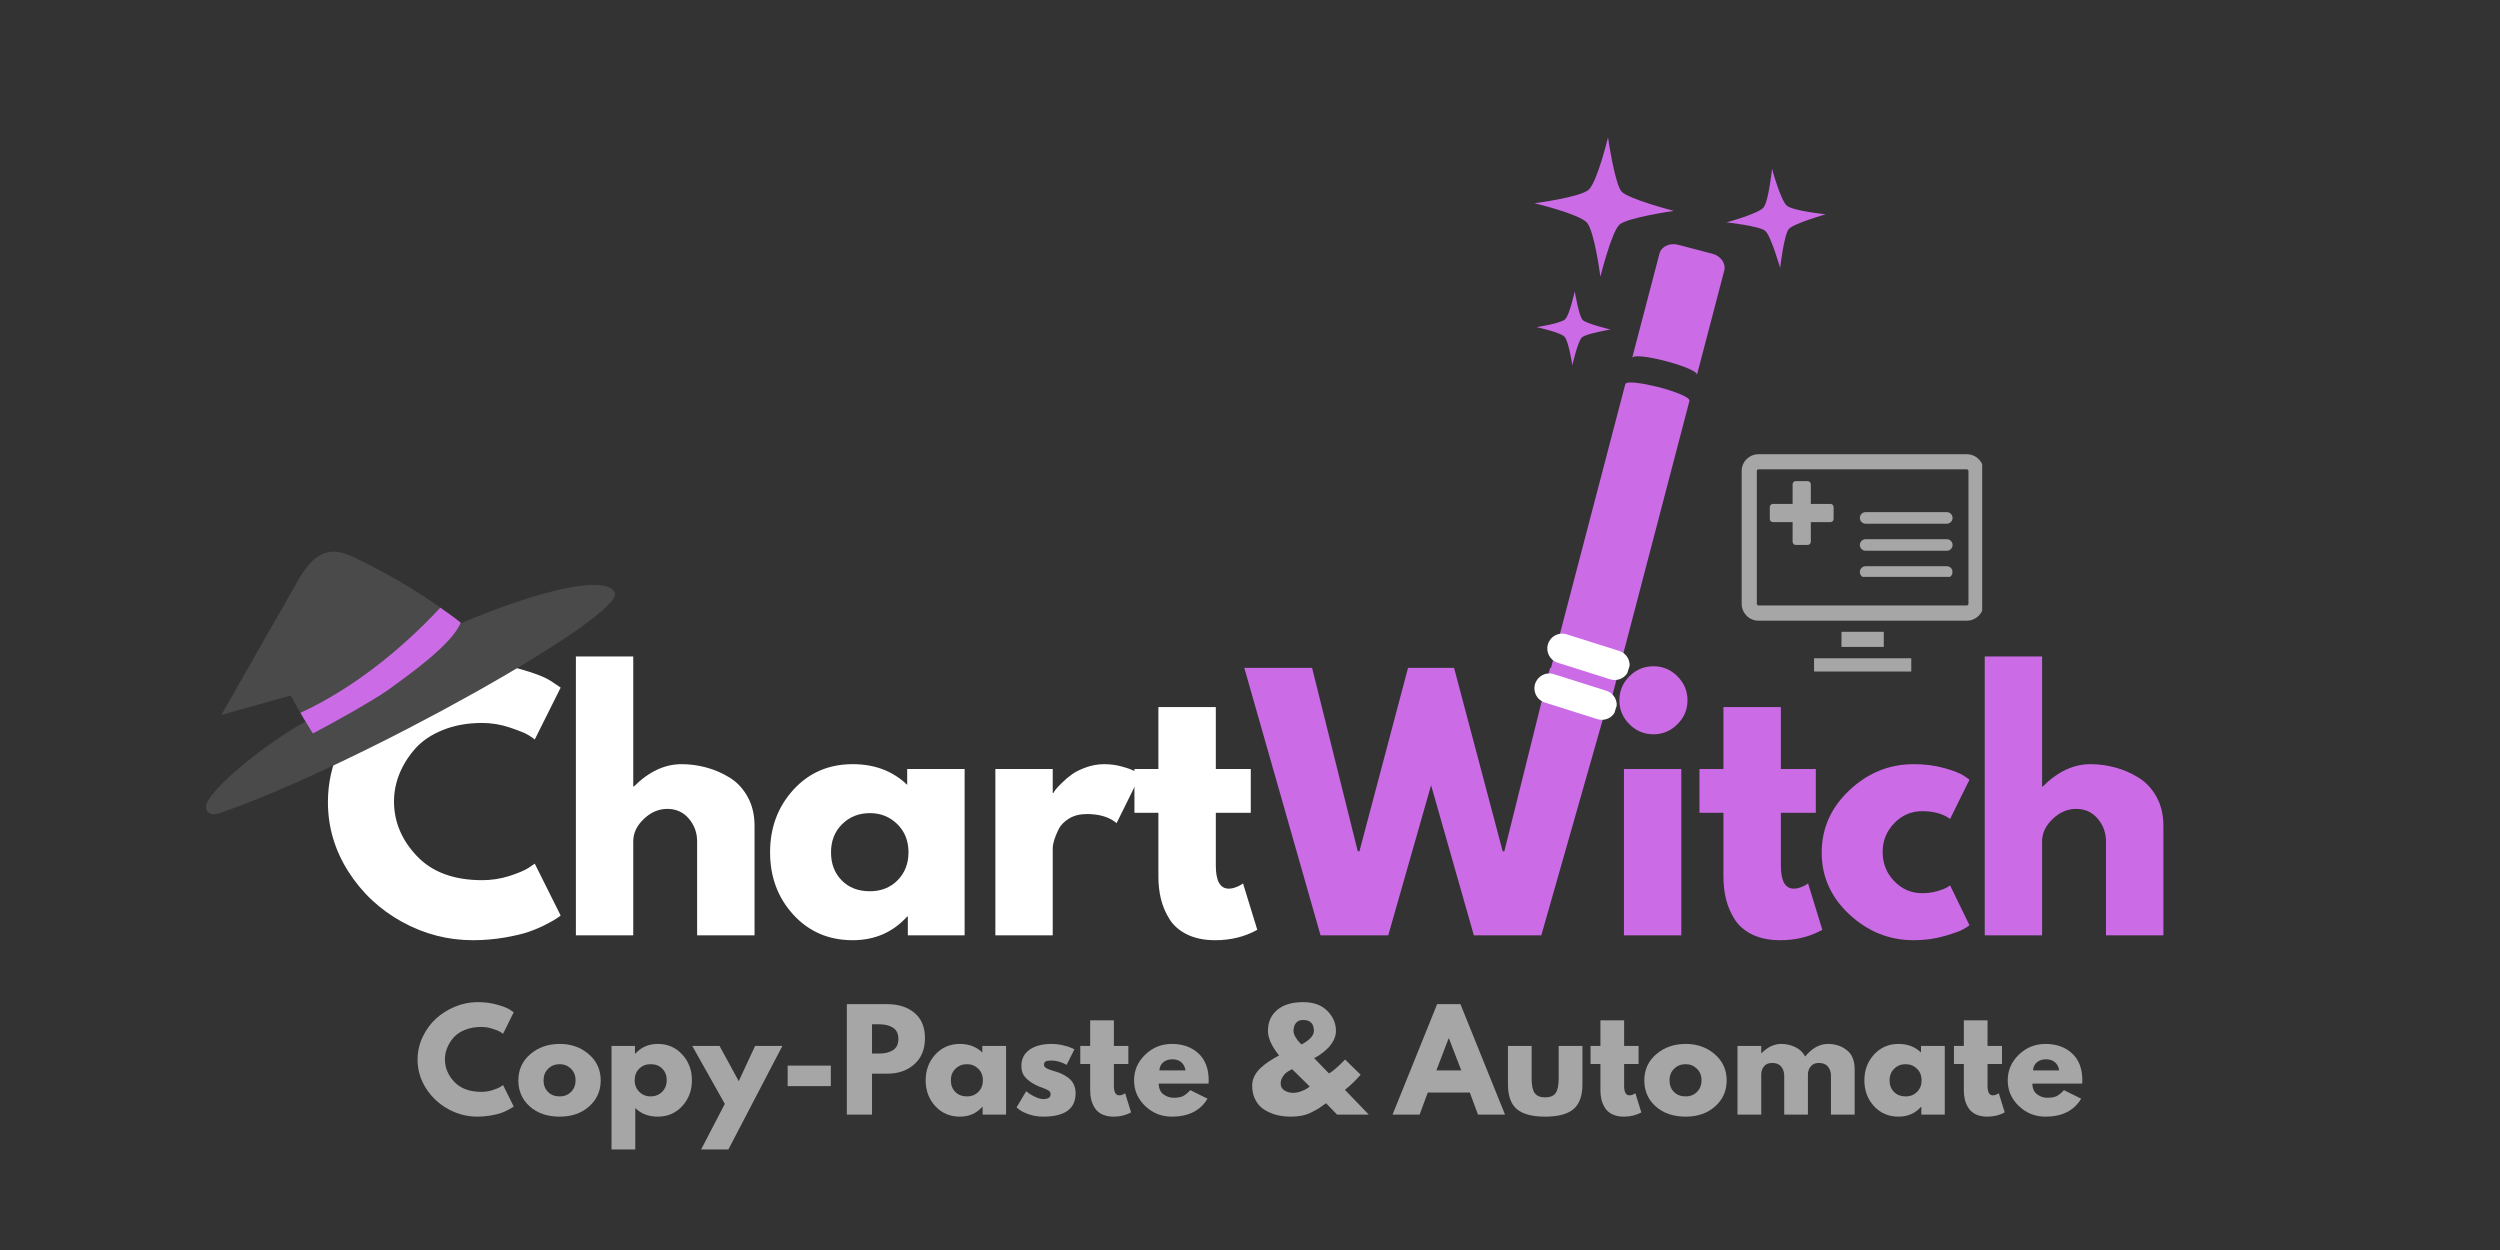 <svg xmlns="http://www.w3.org/2000/svg" xmlns:xlink="http://www.w3.org/1999/xlink" width="800" zoomAndPan="magnify" viewBox="0 0 600 300" height="400" preserveAspectRatio="xMidYMid meet" version="1.2"><rect x="0" y="0" width="600" height="300" fill="#333333" stroke="none"/><defs><clipPath id="5170330e72"><path d="M 317 14 L 477 14 L 477 175 L 317 175 Z M 317 14 "/></clipPath><clipPath id="714548da6e"><path d="M 317.852 72.652 L 416.895 14.703 L 476.355 116.336 L 377.312 174.285 Z M 317.852 72.652 "/></clipPath><clipPath id="a8c396fbee"><path d="M 74 44 L 97 44 L 97 76 L 74 76 Z M 74 44 "/></clipPath><clipPath id="fbe87c7071"><path d="M 0.852 58.652 L 99.895 0.703 L 159.355 102.336 L 60.312 160.285 Z M 0.852 58.652 "/></clipPath><clipPath id="3a70e9ad9f"><path d="M 99.73 0.797 L 0.688 58.746 L 60.152 160.379 L 159.195 102.43 Z M 99.73 0.797 "/></clipPath><clipPath id="c427c8f808"><path d="M 54 77 L 89 77 L 89 155 L 54 155 Z M 54 77 "/></clipPath><clipPath id="40a9a344a6"><path d="M 0.852 58.652 L 99.895 0.703 L 159.355 102.336 L 60.312 160.285 Z M 0.852 58.652 "/></clipPath><clipPath id="0fc7e551cb"><path d="M 99.73 0.797 L 0.688 58.746 L 60.152 160.379 L 159.195 102.43 Z M 99.73 0.797 "/></clipPath><clipPath id="147dd02596"><path d="M 97 26 L 122 26 L 122 51 L 97 51 Z M 97 26 "/></clipPath><clipPath id="35ef21755c"><path d="M 0.852 58.652 L 99.895 0.703 L 159.355 102.336 L 60.312 160.285 Z M 0.852 58.652 "/></clipPath><clipPath id="bcbe95af9c"><path d="M 99.73 0.797 L 0.688 58.746 L 60.152 160.379 L 159.195 102.43 Z M 99.73 0.797 "/></clipPath><clipPath id="9f4ddd1777"><path d="M 51 18 L 85 18 L 85 53 L 51 53 Z M 51 18 "/></clipPath><clipPath id="b03b3417c0"><path d="M 0.852 58.652 L 99.895 0.703 L 159.355 102.336 L 60.312 160.285 Z M 0.852 58.652 "/></clipPath><clipPath id="52a10848df"><path d="M 99.73 0.797 L 0.688 58.746 L 60.152 160.379 L 159.195 102.43 Z M 99.73 0.797 "/></clipPath><clipPath id="a99e0115ba"><path d="M 51 55 L 70 55 L 70 74 L 51 74 Z M 51 55 "/></clipPath><clipPath id="1999578d98"><path d="M 0.852 58.652 L 99.895 0.703 L 159.355 102.336 L 60.312 160.285 Z M 0.852 58.652 "/></clipPath><clipPath id="62cb14089f"><path d="M 99.73 0.797 L 0.688 58.746 L 60.152 160.379 L 159.195 102.43 Z M 99.73 0.797 "/></clipPath><clipPath id="f9dc06dd6a"><rect x="0" width="160" y="0" height="161"/></clipPath><clipPath id="fa1f02abda"><path d="M 49 132.07 L 148 132.07 L 148 196 L 49 196 Z M 49 132.07 "/></clipPath><clipPath id="6351ce99bc"><path d="M 0.441 0.07 L 98.84 0.07 L 98.84 63.84 L 0.441 63.84 Z M 0.441 0.07 "/></clipPath><clipPath id="a79898bd5d"><rect x="0" width="99" y="0" height="64"/></clipPath><clipPath id="2ef8426d30"><path d="M 368 161 L 389 161 L 389 173 L 368 173 Z M 368 161 "/></clipPath><clipPath id="9c17dcf5f4"><path d="M 369.52 160.668 L 388.824 166.773 L 386.566 173.926 L 367.258 167.82 Z M 369.52 160.668 "/></clipPath><clipPath id="9462de3553"><path d="M 369.52 160.668 L 388.824 166.773 L 386.566 173.926 L 367.258 167.82 Z M 369.52 160.668 "/></clipPath><clipPath id="40ec8b364f"><rect x="0" width="405" y="0" height="41"/></clipPath><clipPath id="692b70e3c8"><path d="M 371 152 L 392 152 L 392 164 L 371 164 Z M 371 152 "/></clipPath><clipPath id="3ca22a6e08"><path d="M 372.613 151.113 L 391.918 157.219 L 389.656 164.367 L 370.352 158.266 Z M 372.613 151.113 "/></clipPath><clipPath id="b40cfafe67"><path d="M 372.613 151.113 L 391.918 157.219 L 389.656 164.367 L 370.352 158.266 Z M 372.613 151.113 "/></clipPath><clipPath id="222040fa0e"><path d="M 1 1 L 58.723 1 L 58.723 53.172 L 1 53.172 Z M 1 1 "/></clipPath><clipPath id="c24e888488"><path d="M 7.754 7.469 L 23.293 7.469 L 23.293 23 L 7.754 23 Z M 7.754 7.469 "/></clipPath><clipPath id="fbb3e3520a"><path d="M 29.367 21 L 51.566 21 L 51.566 25 L 29.367 25 Z M 29.367 21 "/></clipPath><clipPath id="13d97f5514"><path d="M 29.367 27 L 51.566 27 L 51.566 30.449 L 29.367 30.449 Z M 29.367 27 "/></clipPath><clipPath id="59f3cdffac"><path d="M 29.367 14.91 L 51.566 14.91 L 51.566 18 L 29.367 18 Z M 29.367 14.91 "/></clipPath><clipPath id="3ce40363d2"><rect x="0" width="60" y="0" height="54"/></clipPath></defs><g id="fd5999b59a"><g clip-rule="nonzero" clip-path="url(#5170330e72)"><g clip-rule="nonzero" clip-path="url(#714548da6e)"><g transform="matrix(1,0,0,1,317,14)"><g clip-path="url(#f9dc06dd6a)"><g clip-rule="nonzero" clip-path="url(#a8c396fbee)"><g clip-rule="nonzero" clip-path="url(#fbe87c7071)"><g clip-rule="nonzero" clip-path="url(#3a70e9ad9f)"><path style=" stroke:none;fill-rule:nonzero;fill:#cb6ce6;fill-opacity:1;" d="M 82.824 72.672 C 82.707 72.641 82.59 72.613 82.473 72.582 C 78.699 71.621 74.938 71.09 74.715 71.914 L 81.273 46.867 C 81.719 45.164 83.719 44.215 85.738 44.742 L 93.969 46.898 C 95.988 47.426 97.266 49.238 96.82 50.938 L 90.266 75.977 C 90.391 75.465 89.051 74.73 87.121 74.008 C 85.863 73.539 84.355 73.074 82.824 72.672 Z M 82.824 72.672 "/></g></g></g><g clip-rule="nonzero" clip-path="url(#c427c8f808)"><g clip-rule="nonzero" clip-path="url(#40a9a344a6)"><g clip-rule="nonzero" clip-path="url(#0fc7e551cb)"><path style=" stroke:none;fill-rule:nonzero;fill:#cb6ce6;fill-opacity:1;" d="M 73.07 78.199 C 73.285 77.387 76.953 77.895 80.672 78.832 L 80.676 78.809 L 81.031 78.898 C 84.906 79.914 88.676 81.352 88.469 82.203 L 69.562 154.438 C 66.988 154.066 64.453 153.516 61.957 152.797 L 61.949 152.82 C 61.949 152.82 56.723 151.09 54.281 149.98 Z M 73.07 78.199 "/></g></g></g><g clip-rule="nonzero" clip-path="url(#147dd02596)"><g clip-rule="nonzero" clip-path="url(#35ef21755c)"><g clip-rule="nonzero" clip-path="url(#bcbe95af9c)"><path style=" stroke:none;fill-rule:nonzero;fill:#cb6ce6;fill-opacity:1;" d="M 97.359 39.371 C 97.359 39.371 104.953 37.316 106.227 35.82 C 107.496 34.32 108.289 26.492 108.289 26.492 C 108.289 26.492 110.34 34.09 111.84 35.363 C 113.34 36.637 121.168 37.426 121.168 37.426 C 121.168 37.426 113.438 39.637 112.301 40.977 C 111.16 42.32 110.234 50.305 110.234 50.305 C 110.234 50.305 108.023 42.574 106.641 41.395 C 105.25 40.223 97.359 39.371 97.359 39.371 Z M 97.359 39.371 "/></g></g></g><g clip-rule="nonzero" clip-path="url(#9f4ddd1777)"><g clip-rule="nonzero" clip-path="url(#b03b3417c0)"><g clip-rule="nonzero" clip-path="url(#52a10848df)"><path style=" stroke:none;fill-rule:nonzero;fill:#cb6ce6;fill-opacity:1;" d="M 71.676 39.906 C 69.777 41.609 67.094 52.414 67.094 52.414 C 67.094 52.414 65.688 41.469 63.852 39.418 C 62.008 37.363 51.289 34.773 51.289 34.773 C 51.289 34.773 62.23 33.371 64.281 31.531 C 66.336 29.691 68.926 18.969 68.926 18.969 C 68.926 18.969 70.527 30.125 72.172 31.965 C 73.816 33.801 84.73 36.609 84.73 36.609 C 84.73 36.609 73.574 38.207 71.676 39.906 Z M 71.676 39.906 "/></g></g></g><g clip-rule="nonzero" clip-path="url(#a99e0115ba)"><g clip-rule="nonzero" clip-path="url(#1999578d98)"><g clip-rule="nonzero" clip-path="url(#62cb14089f)"><path style=" stroke:none;fill-rule:nonzero;fill:#cb6ce6;fill-opacity:1;" d="M 69.531 65.078 C 69.531 65.078 63.633 66.059 62.648 66.984 C 61.66 67.91 60.367 73.668 60.367 73.668 C 60.367 73.668 59.492 67.887 58.492 66.82 C 57.492 65.754 51.773 64.508 51.773 64.508 C 51.773 64.508 57.559 63.633 58.629 62.633 C 59.695 61.633 60.938 55.914 60.938 55.914 C 60.938 55.914 61.918 61.812 62.812 62.766 C 63.707 63.719 69.531 65.078 69.531 65.078 Z M 69.531 65.078 "/></g></g></g></g></g></g></g><g style="fill:#ffffff;fill-opacity:1;"><g transform="translate(76.903, 224.477)"><path style="stroke:none" d="M 38.828 -13.234 C 41.055 -13.234 43.223 -13.566 45.328 -14.234 C 47.43 -14.91 48.973 -15.562 49.953 -16.188 L 51.438 -17.203 L 57.656 -4.75 C 57.445 -4.594 57.16 -4.383 56.797 -4.125 C 56.441 -3.863 55.602 -3.383 54.281 -2.688 C 52.957 -1.988 51.539 -1.379 50.031 -0.859 C 48.531 -0.336 46.562 0.129 44.125 0.547 C 41.688 0.961 39.172 1.172 36.578 1.172 C 30.609 1.172 24.953 -0.289 19.609 -3.219 C 14.266 -6.156 9.957 -10.191 6.688 -15.328 C 3.426 -20.461 1.797 -26.016 1.797 -31.984 C 1.797 -36.492 2.754 -40.82 4.672 -44.969 C 6.586 -49.125 9.141 -52.68 12.328 -55.641 C 15.523 -58.598 19.25 -60.957 23.5 -62.719 C 27.75 -64.477 32.109 -65.359 36.578 -65.359 C 40.723 -65.359 44.547 -64.863 48.047 -63.875 C 51.547 -62.895 54.023 -61.91 55.484 -60.922 L 57.656 -59.453 L 51.438 -47 C 51.07 -47.312 50.523 -47.688 49.797 -48.125 C 49.066 -48.562 47.613 -49.145 45.438 -49.875 C 43.258 -50.602 41.055 -50.969 38.828 -50.969 C 35.297 -50.969 32.129 -50.395 29.328 -49.25 C 26.535 -48.113 24.32 -46.609 22.688 -44.734 C 21.051 -42.867 19.801 -40.859 18.938 -38.703 C 18.082 -36.555 17.656 -34.367 17.656 -32.141 C 17.656 -27.266 19.484 -22.895 23.141 -19.031 C 26.805 -15.164 32.035 -13.234 38.828 -13.234 Z M 38.828 -13.234 "/></g></g><g style="fill:#ffffff;fill-opacity:1;"><g transform="translate(133.542, 224.477)"><path style="stroke:none" d="M 4.672 0 L 4.672 -66.922 L 18.438 -66.922 L 18.438 -35.719 L 18.594 -35.719 C 22.176 -39.289 25.988 -41.078 30.031 -41.078 C 32.008 -41.078 33.969 -40.816 35.906 -40.297 C 37.852 -39.785 39.723 -38.984 41.516 -37.891 C 43.305 -36.805 44.758 -35.266 45.875 -33.266 C 46.988 -31.266 47.547 -28.941 47.547 -26.297 L 47.547 0 L 33.766 0 L 33.766 -22.562 C 33.766 -24.633 33.102 -26.445 31.781 -28 C 30.457 -29.562 28.734 -30.344 26.609 -30.344 C 24.535 -30.344 22.656 -29.535 20.969 -27.922 C 19.281 -26.316 18.438 -24.531 18.438 -22.562 L 18.438 0 Z M 4.672 0 "/></g></g><g style="fill:#ffffff;fill-opacity:1;"><g transform="translate(183.023, 224.477)"><path style="stroke:none" d="M 7.391 -4.938 C 3.66 -9.008 1.797 -14.004 1.797 -19.922 C 1.797 -25.836 3.66 -30.844 7.391 -34.938 C 11.129 -39.031 15.875 -41.078 21.625 -41.078 C 26.914 -41.078 31.273 -39.422 34.703 -36.109 L 34.703 -39.922 L 48.484 -39.922 L 48.484 0 L 34.859 0 L 34.859 -4.516 L 34.703 -4.516 C 31.273 -0.723 26.914 1.172 21.625 1.172 C 15.875 1.172 11.129 -0.863 7.391 -4.938 Z M 19.094 -26.688 C 17.312 -24.926 16.422 -22.672 16.422 -19.922 C 16.422 -17.172 17.273 -14.926 18.984 -13.188 C 20.691 -11.445 22.945 -10.578 25.75 -10.578 C 28.445 -10.578 30.664 -11.457 32.406 -13.219 C 34.145 -14.988 35.016 -17.223 35.016 -19.922 C 35.016 -22.672 34.117 -24.926 32.328 -26.688 C 30.535 -28.445 28.344 -29.328 25.75 -29.328 C 23.102 -29.328 20.883 -28.445 19.094 -26.688 Z M 19.094 -26.688 "/></g></g><g style="fill:#ffffff;fill-opacity:1;"><g transform="translate(234.216, 224.477)"><path style="stroke:none" d="M 4.672 0 L 4.672 -39.922 L 18.438 -39.922 L 18.438 -34.156 L 18.594 -34.156 C 18.695 -34.363 18.863 -34.625 19.094 -34.938 C 19.332 -35.25 19.836 -35.789 20.609 -36.562 C 21.391 -37.344 22.223 -38.047 23.109 -38.672 C 23.992 -39.297 25.133 -39.852 26.531 -40.344 C 27.938 -40.832 29.363 -41.078 30.812 -41.078 C 32.312 -41.078 33.785 -40.867 35.234 -40.453 C 36.691 -40.047 37.758 -39.633 38.438 -39.219 L 39.531 -38.594 L 33.766 -26.922 C 32.055 -28.379 29.672 -29.109 26.609 -29.109 C 24.953 -29.109 23.523 -28.742 22.328 -28.016 C 21.141 -27.285 20.297 -26.398 19.797 -25.359 C 19.305 -24.328 18.957 -23.445 18.75 -22.719 C 18.539 -21.988 18.438 -21.422 18.438 -21.016 L 18.438 0 Z M 4.672 0 "/></g></g><g style="fill:#ffffff;fill-opacity:1;"><g transform="translate(271.015, 224.477)"><path style="stroke:none" d="M 7 -39.922 L 7 -54.781 L 20.781 -54.781 L 20.781 -39.922 L 29.172 -39.922 L 29.172 -29.406 L 20.781 -29.406 L 20.781 -16.734 C 20.781 -13.047 21.816 -11.203 23.891 -11.203 C 24.41 -11.203 24.953 -11.305 25.516 -11.516 C 26.086 -11.723 26.531 -11.93 26.844 -12.141 L 27.312 -12.453 L 30.734 -1.328 C 27.773 0.336 24.406 1.172 20.625 1.172 C 18.031 1.172 15.797 0.719 13.922 -0.188 C 12.055 -1.102 10.645 -2.32 9.688 -3.844 C 8.727 -5.375 8.039 -6.984 7.625 -8.672 C 7.207 -10.359 7 -12.16 7 -14.078 L 7 -29.406 L 1.25 -29.406 L 1.25 -39.922 Z M 7 -39.922 "/></g></g><g style="fill:#cb6ce6;fill-opacity:1;"><g transform="translate(299.805, 224.477)"><path style="stroke:none" d="M 53.922 0 L 43.656 -36.031 L 33.375 0 L 17.125 0 L -1.172 -64.188 L 15.094 -64.188 L 26.062 -20.156 L 26.453 -20.156 L 38.125 -64.188 L 49.172 -64.188 L 60.844 -20.156 L 61.234 -20.156 L 72.203 -64.188 L 88.391 -64.188 L 70.109 0 Z M 53.922 0 "/></g></g><g style="fill:#cb6ce6;fill-opacity:1;"><g transform="translate(385.075, 224.477)"><path style="stroke:none" d="M 5.984 -62.172 C 7.598 -63.773 9.52 -64.578 11.75 -64.578 C 13.977 -64.578 15.895 -63.773 17.5 -62.172 C 19.113 -60.566 19.922 -58.645 19.922 -56.406 C 19.922 -54.176 19.113 -52.258 17.5 -50.656 C 15.895 -49.051 13.977 -48.25 11.75 -48.25 C 9.52 -48.25 7.598 -49.051 5.984 -50.656 C 4.379 -52.258 3.578 -54.176 3.578 -56.406 C 3.578 -58.645 4.379 -60.566 5.984 -62.172 Z M 4.672 -39.922 L 4.672 0 L 18.438 0 L 18.438 -39.922 Z M 4.672 -39.922 "/></g></g><g style="fill:#cb6ce6;fill-opacity:1;"><g transform="translate(406.626, 224.477)"><path style="stroke:none" d="M 7 -39.922 L 7 -54.781 L 20.781 -54.781 L 20.781 -39.922 L 29.172 -39.922 L 29.172 -29.406 L 20.781 -29.406 L 20.781 -16.734 C 20.781 -13.047 21.816 -11.203 23.891 -11.203 C 24.41 -11.203 24.953 -11.305 25.516 -11.516 C 26.086 -11.723 26.531 -11.93 26.844 -12.141 L 27.312 -12.453 L 30.734 -1.328 C 27.773 0.336 24.406 1.172 20.625 1.172 C 18.031 1.172 15.797 0.719 13.922 -0.188 C 12.055 -1.102 10.645 -2.32 9.688 -3.844 C 8.727 -5.375 8.039 -6.984 7.625 -8.672 C 7.207 -10.359 7 -12.16 7 -14.078 L 7 -29.406 L 1.25 -29.406 L 1.25 -39.922 Z M 7 -39.922 "/></g></g><g style="fill:#cb6ce6;fill-opacity:1;"><g transform="translate(435.412, 224.477)"><path style="stroke:none" d="M 25.906 -29.797 C 23.312 -29.797 21.082 -28.836 19.219 -26.922 C 17.352 -25.004 16.422 -22.695 16.422 -20 C 16.422 -17.25 17.352 -14.91 19.219 -12.984 C 21.082 -11.066 23.312 -10.109 25.906 -10.109 C 27.156 -10.109 28.336 -10.266 29.453 -10.578 C 30.566 -10.891 31.383 -11.203 31.906 -11.516 L 32.609 -11.984 L 37.266 -2.406 C 36.91 -2.145 36.406 -1.82 35.75 -1.438 C 35.102 -1.051 33.625 -0.52 31.312 0.156 C 29.008 0.832 26.535 1.172 23.891 1.172 C 18.023 1.172 12.875 -0.891 8.438 -5.016 C 4.008 -9.141 1.797 -14.082 1.797 -19.844 C 1.797 -25.656 4.008 -30.645 8.438 -34.812 C 12.875 -38.988 18.023 -41.078 23.891 -41.078 C 26.535 -41.078 28.973 -40.766 31.203 -40.141 C 33.43 -39.523 35.016 -38.906 35.953 -38.281 L 37.266 -37.344 L 32.609 -27.938 C 30.891 -29.176 28.656 -29.797 25.906 -29.797 Z M 25.906 -29.797 "/></g></g><g style="fill:#cb6ce6;fill-opacity:1;"><g transform="translate(471.667, 224.477)"><path style="stroke:none" d="M 4.672 0 L 4.672 -66.922 L 18.438 -66.922 L 18.438 -35.719 L 18.594 -35.719 C 22.176 -39.289 25.988 -41.078 30.031 -41.078 C 32.008 -41.078 33.969 -40.816 35.906 -40.297 C 37.852 -39.785 39.723 -38.984 41.516 -37.891 C 43.305 -36.805 44.758 -35.266 45.875 -33.266 C 46.988 -31.266 47.547 -28.941 47.547 -26.297 L 47.547 0 L 33.766 0 L 33.766 -22.562 C 33.766 -24.633 33.102 -26.445 31.781 -28 C 30.457 -29.562 28.734 -30.344 26.609 -30.344 C 24.535 -30.344 22.656 -29.535 20.969 -27.922 C 19.281 -26.316 18.438 -24.531 18.438 -22.562 L 18.438 0 Z M 4.672 0 "/></g></g><g clip-rule="nonzero" clip-path="url(#fa1f02abda)"><g transform="matrix(1,0,0,1,49,132)"><g clip-path="url(#a79898bd5d)"><g clip-rule="nonzero" clip-path="url(#6351ce99bc)"><path style=" stroke:none;fill-rule:nonzero;fill:#4a4a4a;fill-opacity:1;" d="M 26.379 44.488 C 24.418 41.352 22.543 38.164 20.75 34.926 C 15.254 36.477 9.695 38.023 4.137 39.574 C 10.168 28.992 16.203 18.41 22.23 7.828 C 24.094 4.562 26.469 0.934 30.203 0.445 C 32.457 0.152 34.668 1.121 36.711 2.113 C 45.59 6.41 54.047 11.578 61.77 17.555 C 72.535 12.805 95.625 4.77 98.531 10.152 C 101.438 15.531 36.891 51.727 3.75 63.133 C 0.598 64.215 -0.055 61.871 0.797 60.371 C 3.867 54.957 17.469 44.75 24.512 41.098 "/></g><path style=" stroke:none;fill-rule:nonzero;fill:#cb6ce6;fill-opacity:1;" d="M 61.562 17.438 C 59.336 15.684 58.559 15.184 56.676 13.848 C 47.07 24.137 35.547 33.312 23.105 39.082 C 23.574 39.902 24.434 41.359 26.078 44.023 C 29.855 42.121 41.031 35.867 44.395 33.41 C 48.887 30.117 59.594 22.605 61.562 17.438 Z M 61.562 17.438 "/></g></g></g><g clip-rule="nonzero" clip-path="url(#2ef8426d30)"><g clip-rule="nonzero" clip-path="url(#9c17dcf5f4)"><g clip-rule="nonzero" clip-path="url(#9462de3553)"><path style=" stroke:none;fill-rule:nonzero;fill:#ffffff;fill-opacity:1;" d="M 387.855 170.266 C 387.262 172.152 385.258 173.191 383.371 172.594 L 370.758 168.605 C 368.867 168.023 367.832 166.008 368.426 164.121 C 369.023 162.234 371.027 161.195 372.91 161.793 L 385.516 165.777 C 387.414 166.375 388.453 168.379 387.855 170.266 Z M 387.855 170.266 "/></g></g></g><g transform="matrix(1,0,0,1,98,239)"><g clip-path="url(#40ec8b364f)"><g style="fill:#a6a6a6;fill-opacity:1;"><g transform="translate(1.481, 28.512)"><path style="stroke:none" d="M 16.031 -5.469 C 16.957 -5.469 17.852 -5.602 18.719 -5.875 C 19.594 -6.156 20.234 -6.426 20.641 -6.688 L 21.25 -7.109 L 23.812 -1.953 C 23.727 -1.891 23.609 -1.805 23.453 -1.703 C 23.305 -1.598 22.957 -1.398 22.406 -1.109 C 21.863 -0.816 21.281 -0.562 20.656 -0.344 C 20.039 -0.133 19.227 0.051 18.219 0.219 C 17.219 0.395 16.18 0.484 15.109 0.484 C 12.641 0.484 10.301 -0.117 8.094 -1.328 C 5.883 -2.547 4.102 -4.211 2.75 -6.328 C 1.406 -8.453 0.734 -10.742 0.734 -13.203 C 0.734 -15.066 1.129 -16.859 1.922 -18.578 C 2.723 -20.297 3.781 -21.766 5.094 -22.984 C 6.414 -24.203 7.953 -25.176 9.703 -25.906 C 11.461 -26.633 13.266 -27 15.109 -27 C 16.816 -27 18.395 -26.797 19.844 -26.391 C 21.289 -25.984 22.316 -25.578 22.922 -25.172 L 23.812 -24.562 L 21.25 -19.406 C 21.094 -19.539 20.863 -19.695 20.562 -19.875 C 20.27 -20.062 19.672 -20.301 18.766 -20.594 C 17.867 -20.895 16.957 -21.047 16.031 -21.047 C 14.582 -21.047 13.273 -20.812 12.109 -20.344 C 10.953 -19.875 10.035 -19.254 9.359 -18.484 C 8.691 -17.711 8.18 -16.879 7.828 -15.984 C 7.473 -15.098 7.297 -14.195 7.297 -13.281 C 7.297 -11.258 8.051 -9.453 9.562 -7.859 C 11.07 -6.266 13.227 -5.469 16.031 -5.469 Z M 16.031 -5.469 "/></g></g><g style="fill:#a6a6a6;fill-opacity:1;"><g transform="translate(25.671, 28.512)"><path style="stroke:none" d="M 3.484 -1.953 C 1.648 -3.586 0.734 -5.676 0.734 -8.219 C 0.734 -10.77 1.688 -12.863 3.594 -14.5 C 5.5 -16.145 7.859 -16.969 10.672 -16.969 C 13.43 -16.969 15.758 -16.141 17.656 -14.484 C 19.551 -12.836 20.5 -10.75 20.5 -8.219 C 20.5 -5.695 19.57 -3.613 17.719 -1.969 C 15.875 -0.332 13.523 0.484 10.672 0.484 C 7.711 0.484 5.316 -0.328 3.484 -1.953 Z M 7.891 -11.016 C 7.148 -10.297 6.781 -9.367 6.781 -8.234 C 6.781 -7.098 7.133 -6.172 7.844 -5.453 C 8.551 -4.734 9.484 -4.375 10.641 -4.375 C 11.754 -4.375 12.672 -4.738 13.391 -5.469 C 14.109 -6.195 14.469 -7.117 14.469 -8.234 C 14.469 -9.367 14.098 -10.297 13.359 -11.016 C 12.617 -11.742 11.711 -12.109 10.641 -12.109 C 9.547 -12.109 8.629 -11.742 7.891 -11.016 Z M 7.891 -11.016 "/></g></g><g style="fill:#a6a6a6;fill-opacity:1;"><g transform="translate(46.841, 28.512)"><path style="stroke:none" d="M 18.891 -14.438 C 20.441 -12.758 21.219 -10.695 21.219 -8.25 C 21.219 -5.812 20.441 -3.742 18.891 -2.047 C 17.348 -0.359 15.391 0.484 13.016 0.484 C 10.828 0.484 9.031 -0.203 7.625 -1.578 L 7.625 8.359 L 1.922 8.359 L 1.922 -16.484 L 7.547 -16.484 L 7.547 -14.625 L 7.625 -14.625 C 9.031 -16.188 10.828 -16.969 13.016 -16.969 C 15.391 -16.969 17.348 -16.125 18.891 -14.438 Z M 14.062 -5.469 C 14.801 -6.195 15.172 -7.129 15.172 -8.266 C 15.172 -9.398 14.816 -10.32 14.109 -11.031 C 13.398 -11.75 12.469 -12.109 11.312 -12.109 C 10.195 -12.109 9.281 -11.742 8.562 -11.016 C 7.844 -10.297 7.484 -9.379 7.484 -8.266 C 7.484 -7.129 7.852 -6.195 8.594 -5.469 C 9.332 -4.738 10.238 -4.375 11.312 -4.375 C 12.406 -4.375 13.32 -4.738 14.062 -5.469 Z M 14.062 -5.469 "/></g></g><g style="fill:#a6a6a6;fill-opacity:1;"><g transform="translate(68.782, 28.512)"><path style="stroke:none" d="M 14.438 -16.484 L 20.984 -16.484 L 8.031 8.359 L 1.484 8.359 L 7.172 -2.578 L -0.641 -16.484 L 5.906 -16.484 L 10.516 -8.031 Z M 14.438 -16.484 "/></g></g><g style="fill:#a6a6a6;fill-opacity:1;"><g transform="translate(89.117, 28.512)"><path style="stroke:none" d="M 1.922 -11.766 L 12.281 -11.766 L 12.281 -6.844 L 1.922 -6.844 Z M 1.922 -11.766 "/></g></g><g style="fill:#a6a6a6;fill-opacity:1;"><g transform="translate(103.316, 28.512)"><path style="stroke:none" d="M 1.922 -26.516 L 11.609 -26.516 C 14.305 -26.516 16.488 -25.816 18.156 -24.422 C 19.832 -23.035 20.672 -21.008 20.672 -18.344 C 20.672 -15.688 19.82 -13.602 18.125 -12.094 C 16.438 -10.582 14.266 -9.828 11.609 -9.828 L 7.969 -9.828 L 7.969 0 L 1.922 0 Z M 7.969 -14.656 L 9.672 -14.656 C 11.023 -14.656 12.133 -14.926 13 -15.469 C 13.863 -16.02 14.297 -16.914 14.297 -18.156 C 14.297 -19.426 13.863 -20.332 13 -20.875 C 12.133 -21.414 11.023 -21.688 9.672 -21.688 L 7.969 -21.688 Z M 7.969 -14.656 "/></g></g><g style="fill:#a6a6a6;fill-opacity:1;"><g transform="translate(123.425, 28.512)"><path style="stroke:none" d="M 3.047 -2.031 C 1.504 -3.719 0.734 -5.781 0.734 -8.219 C 0.734 -10.664 1.504 -12.734 3.047 -14.422 C 4.598 -16.117 6.562 -16.969 8.938 -16.969 C 11.125 -16.969 12.922 -16.281 14.328 -14.906 L 14.328 -16.484 L 20.031 -16.484 L 20.031 0 L 14.406 0 L 14.406 -1.859 L 14.328 -1.859 C 12.922 -0.297 11.125 0.484 8.938 0.484 C 6.562 0.484 4.598 -0.352 3.047 -2.031 Z M 7.891 -11.016 C 7.148 -10.297 6.781 -9.367 6.781 -8.234 C 6.781 -7.098 7.133 -6.172 7.844 -5.453 C 8.551 -4.734 9.484 -4.375 10.641 -4.375 C 11.754 -4.375 12.672 -4.738 13.391 -5.469 C 14.109 -6.195 14.469 -7.117 14.469 -8.234 C 14.469 -9.367 14.098 -10.297 13.359 -11.016 C 12.617 -11.742 11.711 -12.109 10.641 -12.109 C 9.547 -12.109 8.629 -11.742 7.891 -11.016 Z M 7.891 -11.016 "/></g></g><g style="fill:#a6a6a6;fill-opacity:1;"><g transform="translate(145.238, 28.512)"><path style="stroke:none" d="M 9.094 -16.969 C 10.039 -16.969 10.973 -16.859 11.891 -16.641 C 12.816 -16.43 13.504 -16.219 13.953 -16 L 14.625 -15.688 L 12.766 -11.953 C 11.473 -12.641 10.25 -12.984 9.094 -12.984 C 8.445 -12.984 7.988 -12.91 7.719 -12.766 C 7.457 -12.629 7.328 -12.367 7.328 -11.984 C 7.328 -11.898 7.336 -11.816 7.359 -11.734 C 7.379 -11.648 7.422 -11.566 7.484 -11.484 C 7.547 -11.41 7.602 -11.348 7.656 -11.297 C 7.719 -11.242 7.812 -11.188 7.938 -11.125 C 8.062 -11.062 8.16 -11.008 8.234 -10.969 C 8.316 -10.938 8.441 -10.891 8.609 -10.828 C 8.785 -10.766 8.914 -10.719 9 -10.688 C 9.082 -10.656 9.223 -10.609 9.422 -10.547 C 9.629 -10.484 9.789 -10.438 9.906 -10.406 C 10.562 -10.219 11.133 -10.004 11.625 -9.766 C 12.125 -9.535 12.645 -9.219 13.188 -8.812 C 13.738 -8.406 14.16 -7.891 14.453 -7.266 C 14.754 -6.641 14.906 -5.93 14.906 -5.141 C 14.906 -1.391 12.305 0.484 7.109 0.484 C 5.922 0.484 4.797 0.301 3.734 -0.062 C 2.68 -0.426 1.922 -0.789 1.453 -1.156 L 0.734 -1.734 L 3.047 -5.625 C 3.223 -5.477 3.445 -5.301 3.719 -5.094 C 4 -4.883 4.504 -4.602 5.234 -4.25 C 5.961 -3.906 6.598 -3.734 7.141 -3.734 C 8.316 -3.734 8.906 -4.129 8.906 -4.922 C 8.906 -5.285 8.754 -5.566 8.453 -5.766 C 8.148 -5.973 7.641 -6.203 6.922 -6.453 C 6.203 -6.711 5.641 -6.953 5.234 -7.172 C 4.211 -7.703 3.398 -8.305 2.797 -8.984 C 2.191 -9.66 1.891 -10.555 1.891 -11.672 C 1.891 -13.336 2.535 -14.633 3.828 -15.562 C 5.129 -16.5 6.883 -16.969 9.094 -16.969 Z M 9.094 -16.969 "/></g></g><g style="fill:#a6a6a6;fill-opacity:1;"><g transform="translate(160.754, 28.512)"><path style="stroke:none" d="M 2.891 -16.484 L 2.891 -22.625 L 8.578 -22.625 L 8.578 -16.484 L 12.047 -16.484 L 12.047 -12.156 L 8.578 -12.156 L 8.578 -6.906 C 8.578 -5.383 9.008 -4.625 9.875 -4.625 C 10.082 -4.625 10.301 -4.664 10.531 -4.75 C 10.77 -4.844 10.957 -4.93 11.094 -5.016 L 11.281 -5.141 L 12.703 -0.547 C 11.473 0.141 10.078 0.484 8.516 0.484 C 7.441 0.484 6.52 0.297 5.75 -0.078 C 4.977 -0.453 4.395 -0.957 4 -1.594 C 3.602 -2.227 3.316 -2.891 3.141 -3.578 C 2.973 -4.273 2.891 -5.02 2.891 -5.812 L 2.891 -12.156 L 0.516 -12.156 L 0.516 -16.484 Z M 2.891 -16.484 "/></g></g><g style="fill:#a6a6a6;fill-opacity:1;"><g transform="translate(173.443, 28.512)"><path style="stroke:none" d="M 18.609 -7.453 L 6.656 -7.453 C 6.656 -6.297 7.031 -5.438 7.781 -4.875 C 8.531 -4.32 9.344 -4.047 10.219 -4.047 C 11.145 -4.047 11.875 -4.164 12.406 -4.406 C 12.938 -4.656 13.547 -5.145 14.234 -5.875 L 18.359 -3.828 C 16.641 -0.953 13.785 0.484 9.797 0.484 C 7.316 0.484 5.188 -0.363 3.406 -2.062 C 1.625 -3.77 0.734 -5.82 0.734 -8.219 C 0.734 -10.625 1.625 -12.68 3.406 -14.391 C 5.188 -16.109 7.316 -16.969 9.797 -16.969 C 12.41 -16.969 14.535 -16.211 16.172 -14.703 C 17.816 -13.191 18.641 -11.035 18.641 -8.234 C 18.641 -7.848 18.629 -7.586 18.609 -7.453 Z M 6.812 -10.609 L 13.078 -10.609 C 12.953 -11.461 12.613 -12.117 12.062 -12.578 C 11.52 -13.047 10.82 -13.281 9.969 -13.281 C 9.02 -13.281 8.266 -13.031 7.703 -12.531 C 7.148 -12.039 6.852 -11.398 6.812 -10.609 Z M 6.812 -10.609 "/></g></g><g style="fill:#a6a6a6;fill-opacity:1;"><g transform="translate(192.814, 28.512)"><path style="stroke:none" d=""/></g></g><g style="fill:#a6a6a6;fill-opacity:1;"><g transform="translate(201.584, 28.512)"><path style="stroke:none" d="M 0.938 -6.969 C 0.938 -7.758 1.117 -8.52 1.484 -9.25 C 1.848 -9.977 2.359 -10.645 3.016 -11.25 C 3.68 -11.852 4.359 -12.379 5.047 -12.828 C 5.734 -13.273 6.516 -13.734 7.391 -14.203 C 5.609 -16.43 4.719 -18.395 4.719 -20.094 C 4.719 -22.188 5.453 -23.859 6.922 -25.109 C 8.391 -26.367 10.473 -27 13.172 -27 C 15.66 -27 17.594 -26.301 18.969 -24.906 C 20.352 -23.508 21.047 -21.906 21.047 -20.094 C 21.047 -19.344 20.863 -18.609 20.5 -17.891 C 20.133 -17.172 19.703 -16.555 19.203 -16.047 C 18.703 -15.547 18.191 -15.102 17.672 -14.719 C 17.16 -14.332 16.723 -14.047 16.359 -13.859 L 15.812 -13.562 L 19.344 -9.906 C 20.113 -10.238 21.41 -11.348 23.234 -13.234 L 26.969 -9.578 C 25.77 -8.203 24.516 -6.992 23.203 -5.953 L 28.922 0 L 21.312 0 L 18.672 -2.734 C 17.859 -2.148 17.258 -1.734 16.875 -1.484 C 16.488 -1.242 15.914 -0.93 15.156 -0.547 C 14.395 -0.16 13.613 0.102 12.812 0.25 C 12.008 0.406 11.125 0.484 10.156 0.484 C 9.32 0.484 8.492 0.41 7.672 0.266 C 6.859 0.129 6.039 -0.113 5.219 -0.469 C 4.395 -0.82 3.672 -1.266 3.047 -1.797 C 2.43 -2.336 1.926 -3.051 1.531 -3.938 C 1.133 -4.82 0.938 -5.832 0.938 -6.969 Z M 13.172 -22.719 C 12.398 -22.719 11.82 -22.473 11.438 -21.984 C 11.051 -21.492 10.859 -20.863 10.859 -20.094 C 10.859 -19.633 11.02 -19.133 11.344 -18.594 C 11.664 -18.051 11.988 -17.617 12.312 -17.297 L 12.797 -16.844 C 14.766 -17.914 15.75 -19 15.75 -20.094 C 15.75 -21.844 14.891 -22.719 13.172 -22.719 Z M 14.75 -6.75 L 10.547 -10.891 C 10.484 -10.867 10.383 -10.832 10.25 -10.781 C 10.125 -10.727 9.898 -10.598 9.578 -10.391 C 9.254 -10.191 8.973 -9.969 8.734 -9.719 C 8.504 -9.477 8.285 -9.148 8.078 -8.734 C 7.879 -8.328 7.781 -7.898 7.781 -7.453 C 7.781 -6.742 8.078 -6.195 8.672 -5.812 C 9.273 -5.426 9.973 -5.234 10.766 -5.234 C 11.41 -5.234 12.062 -5.359 12.719 -5.609 C 13.383 -5.859 13.891 -6.109 14.234 -6.359 Z M 14.75 -6.75 "/></g></g><g style="fill:#a6a6a6;fill-opacity:1;"><g transform="translate(228.344, 28.512)"><path style="stroke:none" d=""/></g></g><g style="fill:#a6a6a6;fill-opacity:1;"><g transform="translate(237.114, 28.512)"><path style="stroke:none" d="M 15.391 -26.516 L 26.094 0 L 19.609 0 L 17.641 -5.297 L 7.547 -5.297 L 5.594 0 L -0.906 0 L 9.797 -26.516 Z M 15.594 -10.609 L 12.625 -18.312 L 12.562 -18.312 L 9.609 -10.609 Z M 15.594 -10.609 "/></g></g><g style="fill:#a6a6a6;fill-opacity:1;"><g transform="translate(262.3, 28.512)"><path style="stroke:none" d="M 7.297 -16.484 L 7.297 -8.641 C 7.297 -7.016 7.539 -5.859 8.031 -5.172 C 8.531 -4.484 9.367 -4.141 10.547 -4.141 C 11.723 -4.141 12.555 -4.484 13.047 -5.172 C 13.535 -5.859 13.781 -7.016 13.781 -8.641 L 13.781 -16.484 L 19.484 -16.484 L 19.484 -7.266 C 19.484 -4.523 18.77 -2.547 17.344 -1.328 C 15.914 -0.117 13.645 0.484 10.531 0.484 C 7.426 0.484 5.16 -0.117 3.734 -1.328 C 2.316 -2.547 1.609 -4.523 1.609 -7.266 L 1.609 -16.484 Z M 7.297 -16.484 "/></g></g><g style="fill:#a6a6a6;fill-opacity:1;"><g transform="translate(283.213, 28.512)"><path style="stroke:none" d="M 2.891 -16.484 L 2.891 -22.625 L 8.578 -22.625 L 8.578 -16.484 L 12.047 -16.484 L 12.047 -12.156 L 8.578 -12.156 L 8.578 -6.906 C 8.578 -5.383 9.008 -4.625 9.875 -4.625 C 10.082 -4.625 10.301 -4.664 10.531 -4.75 C 10.77 -4.844 10.957 -4.93 11.094 -5.016 L 11.281 -5.141 L 12.703 -0.547 C 11.473 0.141 10.078 0.484 8.516 0.484 C 7.441 0.484 6.52 0.297 5.75 -0.078 C 4.977 -0.453 4.395 -0.957 4 -1.594 C 3.602 -2.227 3.316 -2.891 3.141 -3.578 C 2.973 -4.273 2.891 -5.02 2.891 -5.812 L 2.891 -12.156 L 0.516 -12.156 L 0.516 -16.484 Z M 2.891 -16.484 "/></g></g><g style="fill:#a6a6a6;fill-opacity:1;"><g transform="translate(295.902, 28.512)"><path style="stroke:none" d="M 3.484 -1.953 C 1.648 -3.586 0.734 -5.676 0.734 -8.219 C 0.734 -10.77 1.688 -12.863 3.594 -14.5 C 5.5 -16.145 7.859 -16.969 10.672 -16.969 C 13.43 -16.969 15.758 -16.141 17.656 -14.484 C 19.551 -12.836 20.5 -10.75 20.5 -8.219 C 20.5 -5.695 19.57 -3.613 17.719 -1.969 C 15.875 -0.332 13.523 0.484 10.672 0.484 C 7.711 0.484 5.316 -0.328 3.484 -1.953 Z M 7.891 -11.016 C 7.148 -10.297 6.781 -9.367 6.781 -8.234 C 6.781 -7.098 7.133 -6.172 7.844 -5.453 C 8.551 -4.734 9.484 -4.375 10.641 -4.375 C 11.754 -4.375 12.672 -4.738 13.391 -5.469 C 14.109 -6.195 14.469 -7.117 14.469 -8.234 C 14.469 -9.367 14.098 -10.297 13.359 -11.016 C 12.617 -11.742 11.711 -12.109 10.641 -12.109 C 9.547 -12.109 8.629 -11.742 7.891 -11.016 Z M 7.891 -11.016 "/></g></g><g style="fill:#a6a6a6;fill-opacity:1;"><g transform="translate(317.072, 28.512)"><path style="stroke:none" d="M 1.922 0 L 1.922 -16.484 L 7.625 -16.484 L 7.625 -14.75 L 7.688 -14.75 C 9.164 -16.227 10.738 -16.969 12.406 -16.969 C 13.602 -16.969 14.727 -16.719 15.781 -16.219 C 16.832 -15.727 17.625 -14.973 18.156 -13.953 C 19.832 -15.961 21.656 -16.969 23.625 -16.969 C 25.383 -16.969 26.895 -16.473 28.156 -15.484 C 29.414 -14.504 30.047 -12.961 30.047 -10.859 L 30.047 0 L 24.359 0 L 24.359 -9.328 C 24.359 -10.203 24.117 -10.93 23.641 -11.516 C 23.16 -12.109 22.438 -12.406 21.469 -12.406 C 20.633 -12.406 20 -12.148 19.562 -11.641 C 19.125 -11.141 18.879 -10.535 18.828 -9.828 L 18.828 0 L 13.141 0 L 13.141 -9.328 C 13.141 -10.203 12.898 -10.93 12.422 -11.516 C 11.941 -12.109 11.219 -12.406 10.25 -12.406 C 9.375 -12.406 8.719 -12.129 8.281 -11.578 C 7.844 -11.035 7.625 -10.391 7.625 -9.641 L 7.625 0 Z M 1.922 0 "/></g></g><g style="fill:#a6a6a6;fill-opacity:1;"><g transform="translate(348.715, 28.512)"><path style="stroke:none" d="M 3.047 -2.031 C 1.504 -3.719 0.734 -5.781 0.734 -8.219 C 0.734 -10.664 1.504 -12.734 3.047 -14.422 C 4.598 -16.117 6.562 -16.969 8.938 -16.969 C 11.125 -16.969 12.922 -16.281 14.328 -14.906 L 14.328 -16.484 L 20.031 -16.484 L 20.031 0 L 14.406 0 L 14.406 -1.859 L 14.328 -1.859 C 12.922 -0.297 11.125 0.484 8.938 0.484 C 6.562 0.484 4.598 -0.352 3.047 -2.031 Z M 7.891 -11.016 C 7.148 -10.297 6.781 -9.367 6.781 -8.234 C 6.781 -7.098 7.133 -6.172 7.844 -5.453 C 8.551 -4.734 9.484 -4.375 10.641 -4.375 C 11.754 -4.375 12.672 -4.738 13.391 -5.469 C 14.109 -6.195 14.469 -7.117 14.469 -8.234 C 14.469 -9.367 14.098 -10.297 13.359 -11.016 C 12.617 -11.742 11.711 -12.109 10.641 -12.109 C 9.547 -12.109 8.629 -11.742 7.891 -11.016 Z M 7.891 -11.016 "/></g></g><g style="fill:#a6a6a6;fill-opacity:1;"><g transform="translate(370.431, 28.512)"><path style="stroke:none" d="M 2.891 -16.484 L 2.891 -22.625 L 8.578 -22.625 L 8.578 -16.484 L 12.047 -16.484 L 12.047 -12.156 L 8.578 -12.156 L 8.578 -6.906 C 8.578 -5.383 9.008 -4.625 9.875 -4.625 C 10.082 -4.625 10.301 -4.664 10.531 -4.75 C 10.77 -4.844 10.957 -4.93 11.094 -5.016 L 11.281 -5.141 L 12.703 -0.547 C 11.473 0.141 10.078 0.484 8.516 0.484 C 7.441 0.484 6.52 0.297 5.75 -0.078 C 4.977 -0.453 4.395 -0.957 4 -1.594 C 3.602 -2.227 3.316 -2.891 3.141 -3.578 C 2.973 -4.273 2.891 -5.02 2.891 -5.812 L 2.891 -12.156 L 0.516 -12.156 L 0.516 -16.484 Z M 2.891 -16.484 "/></g></g><g style="fill:#a6a6a6;fill-opacity:1;"><g transform="translate(383.12, 28.512)"><path style="stroke:none" d="M 18.609 -7.453 L 6.656 -7.453 C 6.656 -6.297 7.031 -5.438 7.781 -4.875 C 8.531 -4.32 9.344 -4.047 10.219 -4.047 C 11.145 -4.047 11.875 -4.164 12.406 -4.406 C 12.938 -4.656 13.547 -5.145 14.234 -5.875 L 18.359 -3.828 C 16.641 -0.953 13.785 0.484 9.797 0.484 C 7.316 0.484 5.188 -0.363 3.406 -2.062 C 1.625 -3.77 0.734 -5.82 0.734 -8.219 C 0.734 -10.625 1.625 -12.68 3.406 -14.391 C 5.188 -16.109 7.316 -16.969 9.797 -16.969 C 12.41 -16.969 14.535 -16.211 16.172 -14.703 C 17.816 -13.191 18.641 -11.035 18.641 -8.234 C 18.641 -7.848 18.629 -7.586 18.609 -7.453 Z M 6.812 -10.609 L 13.078 -10.609 C 12.953 -11.461 12.613 -12.117 12.062 -12.578 C 11.52 -13.047 10.82 -13.281 9.969 -13.281 C 9.02 -13.281 8.266 -13.031 7.703 -12.531 C 7.148 -12.039 6.852 -11.398 6.812 -10.609 Z M 6.812 -10.609 "/></g></g></g></g><g clip-rule="nonzero" clip-path="url(#692b70e3c8)"><g clip-rule="nonzero" clip-path="url(#3ca22a6e08)"><g clip-rule="nonzero" clip-path="url(#b40cfafe67)"><path style=" stroke:none;fill-rule:nonzero;fill:#ffffff;fill-opacity:1;" d="M 390.949 160.707 C 390.355 162.594 388.352 163.633 386.465 163.039 L 373.852 159.051 C 371.961 158.465 370.922 156.449 371.52 154.562 C 372.117 152.68 374.117 151.637 376.004 152.234 L 388.609 156.219 C 390.508 156.82 391.547 158.824 390.949 160.707 Z M 390.949 160.707 "/></g></g></g><g transform="matrix(1,0,0,1,417,108)"><g clip-path="url(#3ce40363d2)"><g clip-rule="nonzero" clip-path="url(#222040fa0e)"><path style=" stroke:none;fill-rule:evenodd;fill:#a6a6a6;fill-opacity:1;" d="M 55.047 4.641 L 5.023 4.641 C 4.914 4.641 4.816 4.691 4.754 4.766 C 4.68 4.84 4.641 4.938 4.641 5.035 L 4.641 36.91 C 4.641 37.02 4.691 37.121 4.754 37.184 C 4.828 37.258 4.926 37.305 5.023 37.305 L 55.035 37.305 C 55.145 37.305 55.242 37.258 55.305 37.184 C 55.379 37.109 55.43 37.008 55.43 36.91 L 55.43 5.035 C 55.43 4.926 55.379 4.828 55.305 4.766 C 55.258 4.691 55.156 4.641 55.047 4.641 Z M 24.961 43.637 L 35.109 43.637 L 35.109 47.266 L 24.961 47.266 Z M 18.371 49.984 L 41.703 49.984 L 41.703 53.613 L 18.371 53.613 Z M 5.023 1.012 L 55.035 1.012 C 56.145 1.012 57.156 1.469 57.887 2.195 C 58.613 2.926 59.07 3.938 59.07 5.047 L 59.07 36.922 C 59.07 38.035 58.613 39.047 57.887 39.773 C 57.156 40.504 56.145 40.961 55.035 40.961 L 5.023 40.961 C 3.914 40.961 2.902 40.504 2.172 39.773 C 1.457 39.035 1 38.02 1 36.91 L 1 5.035 C 1 3.926 1.457 2.914 2.188 2.184 C 2.914 1.469 3.926 1.012 5.023 1.012 Z M 5.023 1.012 "/></g><g clip-rule="nonzero" clip-path="url(#c24e888488)"><path style=" stroke:none;fill-rule:nonzero;fill:#a6a6a6;fill-opacity:1;" d="M 23.066 13.695 L 23.066 16.555 C 23.066 16.973 22.73 17.312 22.309 17.312 L 17.598 17.312 L 17.598 22.027 C 17.598 22.445 17.258 22.785 16.84 22.785 L 13.98 22.785 C 13.562 22.785 13.223 22.445 13.223 22.027 L 13.223 17.312 L 8.512 17.312 C 8.09 17.312 7.754 16.973 7.754 16.555 L 7.754 13.695 C 7.754 13.277 8.09 12.938 8.512 12.938 L 13.223 12.938 L 13.223 8.227 C 13.223 7.809 13.562 7.469 13.98 7.469 L 16.84 7.469 C 17.258 7.469 17.598 7.809 17.598 8.227 L 17.598 12.938 L 22.309 12.938 C 22.73 12.938 23.066 13.277 23.066 13.695 "/></g><g clip-rule="nonzero" clip-path="url(#fbb3e3520a)"><path style=" stroke:none;fill-rule:nonzero;fill:#a6a6a6;fill-opacity:1;" d="M 50.23 21.402 L 30.758 21.402 C 29.988 21.402 29.367 22.023 29.367 22.793 C 29.367 23.559 29.988 24.184 30.758 24.184 L 50.23 24.184 C 50.996 24.184 51.621 23.559 51.621 22.793 C 51.621 22.023 50.996 21.402 50.23 21.402 Z M 50.23 21.402 "/></g><g clip-rule="nonzero" clip-path="url(#13d97f5514)"><path style=" stroke:none;fill-rule:nonzero;fill:#a6a6a6;fill-opacity:1;" d="M 50.23 27.891 L 30.758 27.891 C 29.988 27.891 29.367 28.516 29.367 29.281 C 29.367 30.051 29.988 30.672 30.758 30.672 L 50.23 30.672 C 50.996 30.672 51.621 30.051 51.621 29.281 C 51.621 28.516 50.996 27.891 50.23 27.891 Z M 50.23 27.891 "/></g><g clip-rule="nonzero" clip-path="url(#59f3cdffac)"><path style=" stroke:none;fill-rule:nonzero;fill:#a6a6a6;fill-opacity:1;" d="M 30.758 17.691 L 50.23 17.691 C 50.996 17.691 51.621 17.07 51.621 16.301 C 51.621 15.531 50.996 14.91 50.23 14.91 L 30.758 14.91 C 29.988 14.91 29.367 15.531 29.367 16.301 C 29.367 17.07 29.988 17.691 30.758 17.691 Z M 30.758 17.691 "/></g></g></g></g></svg>